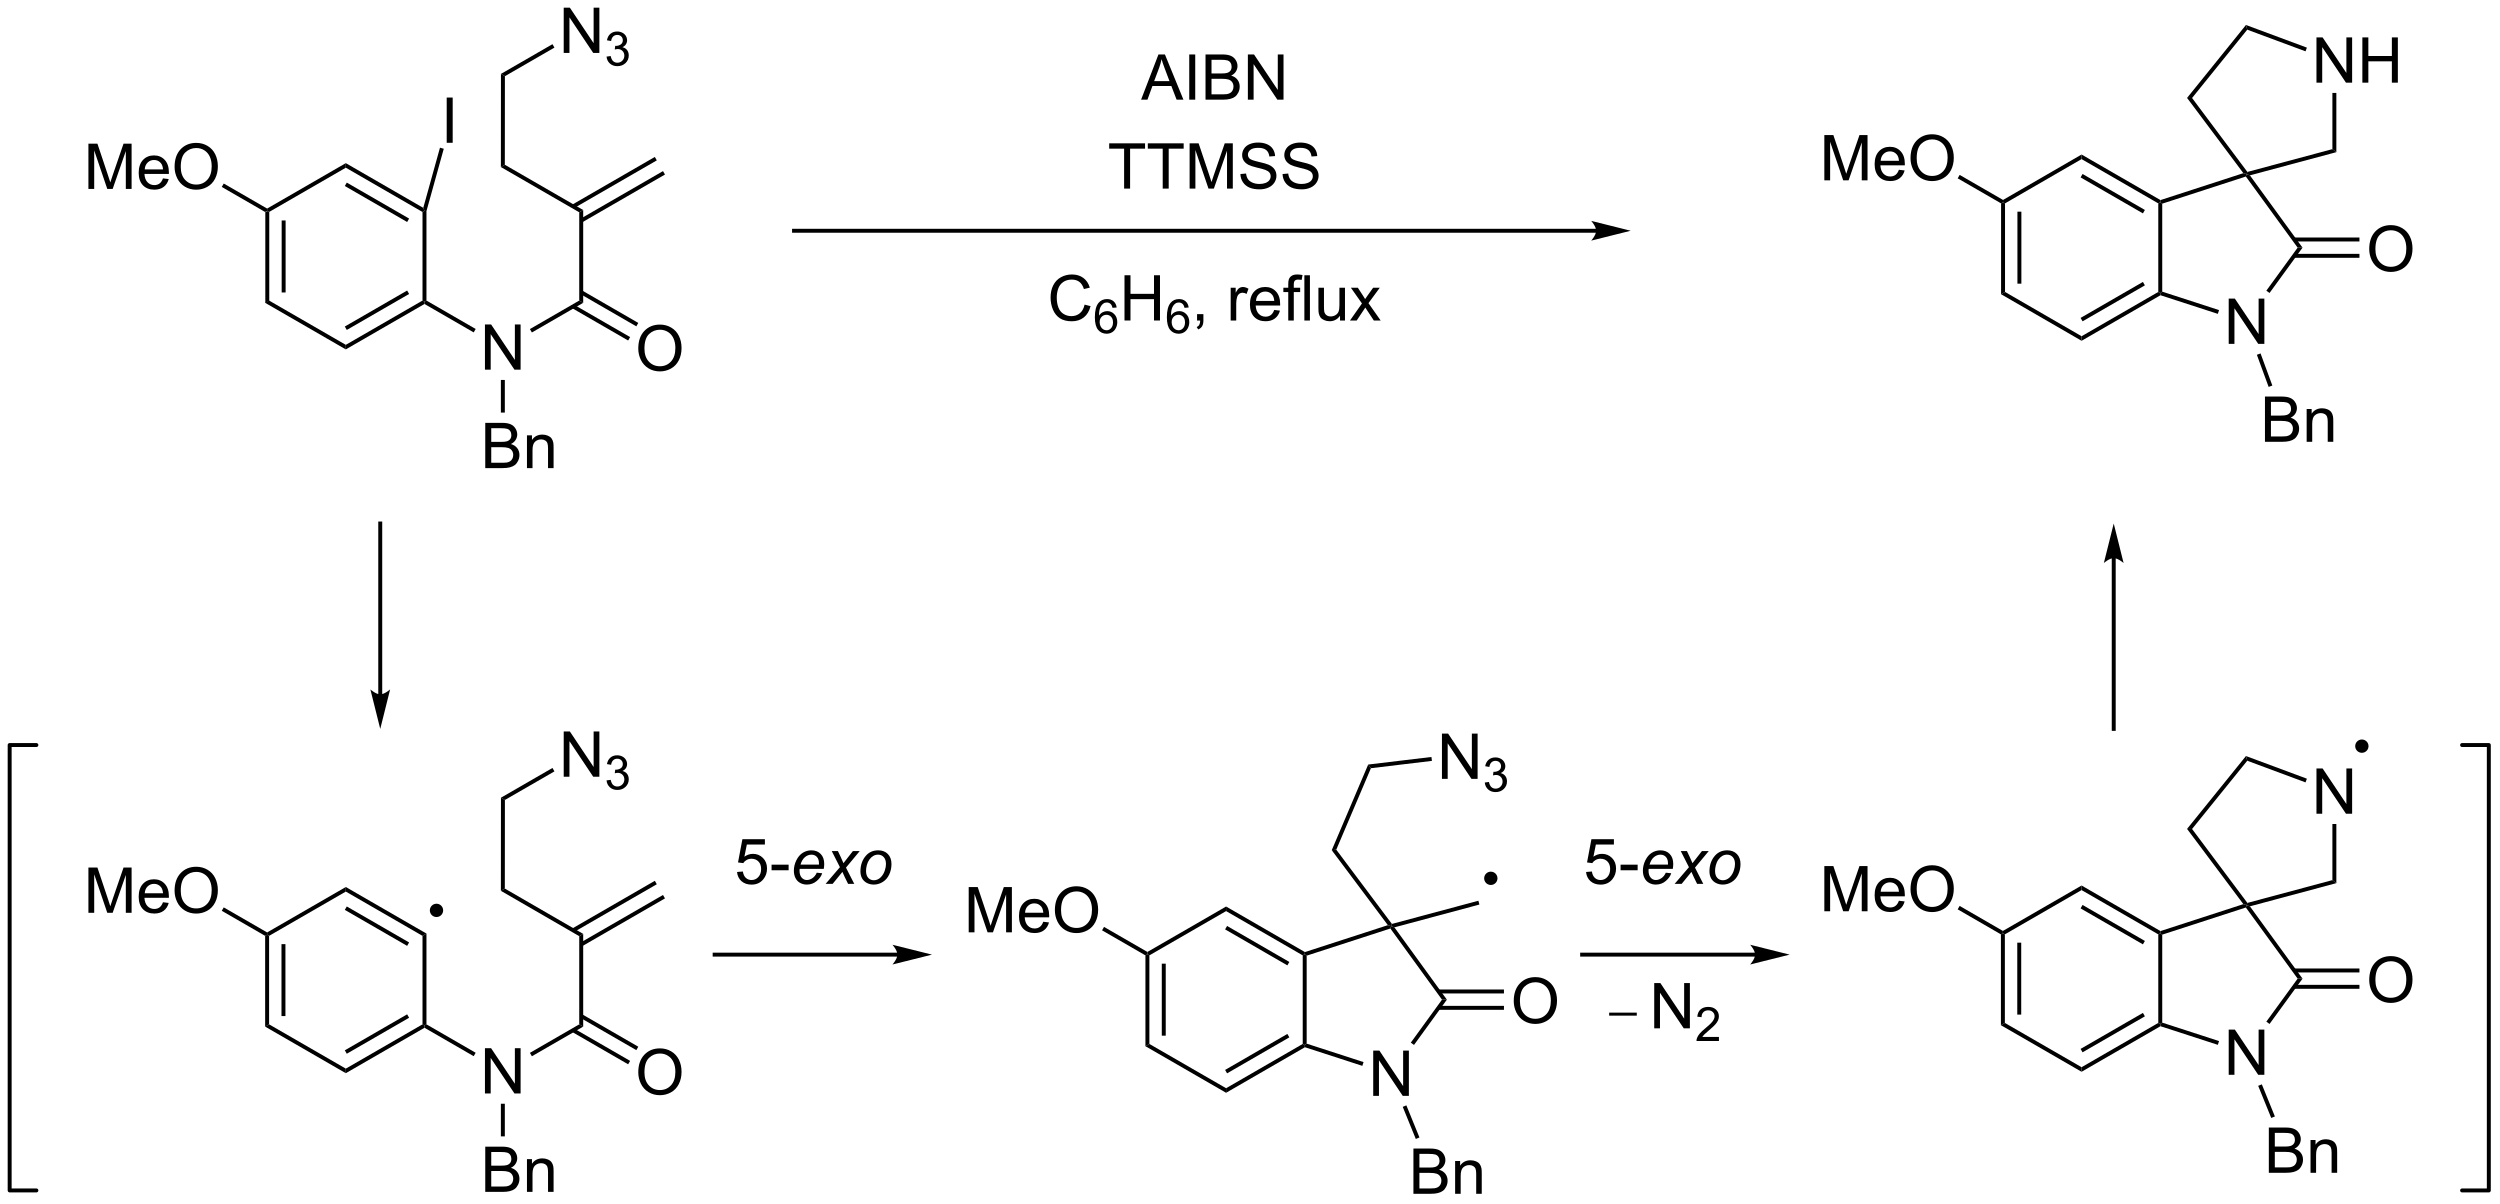 <?xml version="1.0" encoding="UTF-8"?>
<!DOCTYPE svg PUBLIC '-//W3C//DTD SVG 1.0//EN'
          'http://www.w3.org/TR/2001/REC-SVG-20010904/DTD/svg10.dtd'>
<svg stroke-dasharray="none" shape-rendering="auto" xmlns="http://www.w3.org/2000/svg" font-family="'Dialog'" text-rendering="auto" width="868" fill-opacity="1" color-interpolation="auto" color-rendering="auto" preserveAspectRatio="xMidYMid meet" font-size="12px" viewBox="0 0 868 418" fill="black" xmlns:xlink="http://www.w3.org/1999/xlink" stroke="black" image-rendering="auto" stroke-miterlimit="10" stroke-linecap="square" stroke-linejoin="miter" font-style="normal" stroke-width="1" height="418" stroke-dashoffset="0" font-weight="normal" stroke-opacity="1"
><!--Generated by the Batik Graphics2D SVG Generator--><defs id="genericDefs"
  /><g
  ><defs id="defs1"
    ><clipPath clipPathUnits="userSpaceOnUse" id="clipPath1"
      ><path d="M0.646 1.596 L325.938 1.596 L325.938 158.023 L0.646 158.023 L0.646 1.596 Z"
      /></clipPath
      ><clipPath clipPathUnits="userSpaceOnUse" id="clipPath2"
      ><path d="M12.126 26.67 L12.126 178.748 L328.374 178.748 L328.374 26.67 Z"
      /></clipPath
    ></defs
    ><g transform="scale(2.667,2.667) translate(-0.646,-1.596) matrix(1.029,0,0,1.029,-11.827,-25.837)"
    ><path d="M45.687 53.502 L45.937 53.358 L46.187 53.502 L46.187 64.713 L45.687 65.001 ZM47.756 54.553 L47.756 63.662 L48.256 63.662 L48.256 54.553 Z" stroke="none" clip-path="url(#clipPath2)"
    /></g
    ><g transform="matrix(2.743,0,0,2.743,-33.261,-73.154)"
    ><path d="M45.687 65.001 L46.187 64.713 L55.896 70.318 L55.896 70.895 Z" stroke="none" clip-path="url(#clipPath2)"
    /></g
    ><g transform="matrix(2.743,0,0,2.743,-33.261,-73.154)"
    ><path d="M55.896 70.895 L55.896 70.318 L65.606 64.713 L65.856 64.857 L65.855 65.146 ZM56.021 68.433 L63.91 63.878 L63.66 63.445 L55.771 68 Z" stroke="none" clip-path="url(#clipPath2)"
    /></g
    ><g transform="matrix(2.743,0,0,2.743,-33.261,-73.154)"
    ><path d="M66.106 64.713 L65.856 64.857 L65.606 64.713 L65.606 53.502 L65.856 53.358 L66.106 53.392 Z" stroke="none" clip-path="url(#clipPath2)"
    /></g
    ><g transform="matrix(2.743,0,0,2.743,-33.261,-73.154)"
    ><path d="M65.701 52.98 L65.856 53.358 L65.606 53.502 L55.896 47.897 L55.896 47.319 ZM63.91 54.336 L56.021 49.782 L55.771 50.215 L63.66 54.769 Z" stroke="none" clip-path="url(#clipPath2)"
    /></g
    ><g transform="matrix(2.743,0,0,2.743,-33.261,-73.154)"
    ><path d="M55.896 47.319 L55.896 47.897 L46.187 53.502 L45.937 53.358 L45.937 53.069 Z" stroke="none" clip-path="url(#clipPath2)"
    /></g
    ><g transform="matrix(2.743,0,0,2.743,-33.261,-73.154)"
    ><path d="M73.509 73.462 L73.509 67.735 L74.288 67.735 L77.296 72.23 L77.296 67.735 L78.022 67.735 L78.022 73.462 L77.244 73.462 L74.236 68.962 L74.236 73.462 L73.509 73.462 Z" stroke="none" clip-path="url(#clipPath2)"
    /></g
    ><g transform="matrix(2.743,0,0,2.743,-33.261,-73.154)"
    ><path d="M65.855 65.146 L65.856 64.857 L66.106 64.713 L72.334 68.311 L72.084 68.744 Z" stroke="none" clip-path="url(#clipPath2)"
    /></g
    ><g transform="matrix(2.743,0,0,2.743,-33.261,-73.154)"
    ><path d="M79.45 68.753 L79.2 68.32 L85.444 64.713 L85.944 65.001 Z" stroke="none" clip-path="url(#clipPath2)"
    /></g
    ><g transform="matrix(2.743,0,0,2.743,-33.261,-73.154)"
    ><path d="M85.944 65.001 L85.444 64.713 L85.444 53.542 L85.944 53.253 Z" stroke="none" clip-path="url(#clipPath2)"
    /></g
    ><g transform="matrix(2.743,0,0,2.743,-33.261,-73.154)"
    ><path d="M85.944 53.253 L85.444 53.542 L75.525 47.812 L76.025 47.524 Z" stroke="none" clip-path="url(#clipPath2)"
    /></g
    ><g transform="matrix(2.743,0,0,2.743,-33.261,-73.154)"
    ><path d="M73.548 85.921 L73.548 80.194 L75.697 80.194 Q76.353 80.194 76.749 80.369 Q77.147 80.541 77.371 80.903 Q77.595 81.265 77.595 81.658 Q77.595 82.025 77.395 82.351 Q77.197 82.674 76.796 82.874 Q77.314 83.025 77.593 83.392 Q77.874 83.76 77.874 84.26 Q77.874 84.663 77.702 85.01 Q77.533 85.353 77.283 85.541 Q77.033 85.728 76.655 85.825 Q76.28 85.921 75.733 85.921 L73.548 85.921 ZM74.306 82.601 L75.546 82.601 Q76.048 82.601 76.267 82.533 Q76.556 82.447 76.702 82.249 Q76.85 82.049 76.85 81.749 Q76.85 81.463 76.713 81.246 Q76.577 81.03 76.322 80.95 Q76.069 80.869 75.452 80.869 L74.306 80.869 L74.306 82.601 ZM74.306 85.244 L75.733 85.244 Q76.1 85.244 76.249 85.218 Q76.509 85.171 76.684 85.062 Q76.861 84.952 76.973 84.744 Q77.088 84.533 77.088 84.26 Q77.088 83.939 76.923 83.705 Q76.759 83.468 76.468 83.371 Q76.179 83.275 75.632 83.275 L74.306 83.275 L74.306 85.244 ZM78.827 85.921 L78.827 81.773 L79.46 81.773 L79.46 82.361 Q79.916 81.679 80.78 81.679 Q81.155 81.679 81.468 81.814 Q81.783 81.947 81.939 82.166 Q82.095 82.385 82.158 82.687 Q82.197 82.882 82.197 83.369 L82.197 85.921 L81.494 85.921 L81.494 83.398 Q81.494 82.968 81.41 82.754 Q81.33 82.541 81.121 82.416 Q80.913 82.288 80.632 82.288 Q80.181 82.288 79.856 82.575 Q79.53 82.859 79.53 83.655 L79.53 85.921 L78.827 85.921 Z" stroke="none" clip-path="url(#clipPath2)"
    /></g
    ><g transform="matrix(2.743,0,0,2.743,-33.261,-73.154)"
    ><path d="M75.525 74.762 L76.025 74.762 L76.025 78.893 L75.525 78.893 Z" stroke="none" clip-path="url(#clipPath2)"
    /></g
    ><g transform="matrix(2.743,0,0,2.743,-33.261,-73.154)"
    ><path d="M214.162 55.627 L112.633 55.627 L112.383 55.627 L112.383 56.127 L112.633 56.127 L214.162 56.127 L214.412 56.127 L214.412 55.627 L214.162 55.627 ZM218.537 55.877 L213.537 54.627 C213.537 54.627 214.162 55.331 214.162 55.877 C214.162 56.424 213.537 57.127 213.537 57.127 Z" stroke="none" clip-path="url(#clipPath2)"
    /></g
    ><g transform="matrix(2.743,0,0,2.743,-33.261,-73.154)"
    ><path d="M156.56 39.288 L158.76 33.562 L159.578 33.562 L161.922 39.288 L161.057 39.288 L160.39 37.554 L157.995 37.554 L157.367 39.288 L156.56 39.288 ZM158.213 36.937 L160.156 36.937 L159.557 35.351 Q159.284 34.627 159.151 34.163 Q159.041 34.713 158.844 35.257 L158.213 36.937 ZM162.656 39.288 L162.656 33.562 L163.414 33.562 L163.414 39.288 L162.656 39.288 ZM164.717 39.288 L164.717 33.562 L166.866 33.562 Q167.522 33.562 167.918 33.736 Q168.316 33.908 168.54 34.27 Q168.764 34.632 168.764 35.025 Q168.764 35.392 168.564 35.718 Q168.366 36.041 167.965 36.241 Q168.483 36.392 168.762 36.76 Q169.043 37.127 169.043 37.627 Q169.043 38.031 168.871 38.377 Q168.702 38.721 168.452 38.908 Q168.202 39.096 167.824 39.192 Q167.449 39.288 166.902 39.288 L164.717 39.288 ZM165.475 35.968 L166.715 35.968 Q167.217 35.968 167.436 35.9 Q167.725 35.814 167.871 35.616 Q168.019 35.416 168.019 35.116 Q168.019 34.83 167.881 34.614 Q167.746 34.398 167.491 34.317 Q167.238 34.236 166.621 34.236 L165.475 34.236 L165.475 35.968 ZM165.475 38.611 L166.902 38.611 Q167.269 38.611 167.418 38.585 Q167.678 38.538 167.853 38.429 Q168.03 38.319 168.142 38.111 Q168.256 37.9 168.256 37.627 Q168.256 37.306 168.092 37.072 Q167.928 36.835 167.637 36.739 Q167.347 36.642 166.801 36.642 L165.475 36.642 L165.475 38.611 ZM170.077 39.288 L170.077 33.562 L170.855 33.562 L173.863 38.056 L173.863 33.562 L174.59 33.562 L174.59 39.288 L173.811 39.288 L170.803 34.788 L170.803 39.288 L170.077 39.288 Z" stroke="none" clip-path="url(#clipPath2)"
    /></g
    ><g transform="matrix(2.743,0,0,2.743,-33.261,-73.154)"
    ><path d="M154.412 50.538 L154.412 45.486 L152.524 45.486 L152.524 44.812 L157.063 44.812 L157.063 45.486 L155.17 45.486 L155.17 50.538 L154.412 50.538 ZM159.298 50.538 L159.298 45.486 L157.411 45.486 L157.411 44.812 L161.95 44.812 L161.95 45.486 L160.056 45.486 L160.056 50.538 L159.298 50.538 ZM162.703 50.538 L162.703 44.812 L163.844 44.812 L165.201 48.866 Q165.388 49.431 165.474 49.713 Q165.571 49.4 165.779 48.796 L167.149 44.812 L168.17 44.812 L168.17 50.538 L167.438 50.538 L167.438 45.744 L165.774 50.538 L165.091 50.538 L163.435 45.663 L163.435 50.538 L162.703 50.538 ZM169.133 48.697 L169.849 48.635 Q169.899 49.064 170.084 49.34 Q170.271 49.616 170.662 49.786 Q171.052 49.955 171.539 49.955 Q171.974 49.955 172.305 49.827 Q172.638 49.697 172.8 49.473 Q172.961 49.249 172.961 48.984 Q172.961 48.713 172.805 48.512 Q172.649 48.312 172.289 48.174 Q172.06 48.085 171.271 47.895 Q170.482 47.705 170.164 47.538 Q169.756 47.322 169.552 47.004 Q169.352 46.687 169.352 46.291 Q169.352 45.859 169.597 45.481 Q169.844 45.103 170.315 44.908 Q170.789 44.713 171.368 44.713 Q172.006 44.713 172.49 44.919 Q172.977 45.124 173.237 45.523 Q173.5 45.921 173.521 46.424 L172.795 46.478 Q172.735 45.937 172.396 45.661 Q172.06 45.382 171.399 45.382 Q170.711 45.382 170.396 45.635 Q170.084 45.885 170.084 46.241 Q170.084 46.549 170.305 46.749 Q170.524 46.947 171.448 47.158 Q172.373 47.366 172.716 47.523 Q173.216 47.752 173.453 48.106 Q173.693 48.46 173.693 48.921 Q173.693 49.377 173.43 49.783 Q173.17 50.187 172.677 50.413 Q172.188 50.637 171.576 50.637 Q170.797 50.637 170.271 50.411 Q169.748 50.181 169.448 49.728 Q169.149 49.273 169.133 48.697 ZM174.469 48.697 L175.185 48.635 Q175.235 49.064 175.42 49.34 Q175.607 49.616 175.998 49.786 Q176.388 49.955 176.875 49.955 Q177.31 49.955 177.641 49.827 Q177.974 49.697 178.136 49.473 Q178.297 49.249 178.297 48.984 Q178.297 48.713 178.141 48.512 Q177.985 48.312 177.625 48.174 Q177.396 48.085 176.607 47.895 Q175.818 47.705 175.5 47.538 Q175.091 47.322 174.888 47.004 Q174.688 46.687 174.688 46.291 Q174.688 45.859 174.933 45.481 Q175.18 45.103 175.651 44.908 Q176.125 44.713 176.703 44.713 Q177.341 44.713 177.826 44.919 Q178.313 45.124 178.573 45.523 Q178.836 45.921 178.857 46.424 L178.131 46.478 Q178.071 45.937 177.732 45.661 Q177.396 45.382 176.735 45.382 Q176.047 45.382 175.732 45.635 Q175.42 45.885 175.42 46.241 Q175.42 46.549 175.641 46.749 Q175.86 46.947 176.784 47.158 Q177.709 47.366 178.052 47.523 Q178.552 47.752 178.789 48.106 Q179.029 48.46 179.029 48.921 Q179.029 49.377 178.766 49.783 Q178.506 50.187 178.013 50.413 Q177.524 50.637 176.912 50.637 Q176.133 50.637 175.607 50.411 Q175.084 50.181 174.784 49.728 Q174.485 49.273 174.469 48.697 Z" stroke="none" clip-path="url(#clipPath2)"
    /></g
    ><g transform="matrix(2.743,0,0,2.743,-33.261,-73.154)"
    ><path d="M149.41 65.229 L150.167 65.419 Q149.93 66.354 149.311 66.846 Q148.691 67.336 147.798 67.336 Q146.871 67.336 146.29 66.958 Q145.712 66.581 145.407 65.867 Q145.105 65.151 145.105 64.331 Q145.105 63.435 145.446 62.771 Q145.79 62.104 146.42 61.758 Q147.05 61.411 147.808 61.411 Q148.667 61.411 149.253 61.849 Q149.839 62.286 150.071 63.081 L149.324 63.255 Q149.126 62.63 148.746 62.346 Q148.368 62.06 147.792 62.06 Q147.134 62.06 146.688 62.377 Q146.246 62.693 146.066 63.226 Q145.886 63.76 145.886 64.325 Q145.886 65.057 146.1 65.601 Q146.313 66.146 146.761 66.416 Q147.212 66.685 147.735 66.685 Q148.371 66.685 148.811 66.317 Q149.253 65.95 149.41 65.229 Z" stroke="none" clip-path="url(#clipPath2)"
    /></g
    ><g transform="matrix(2.743,0,0,2.743,-33.261,-73.154)"
    ><path d="M153.47 65.593 L152.945 65.634 Q152.874 65.323 152.745 65.183 Q152.533 64.958 152.218 64.958 Q151.966 64.958 151.777 65.099 Q151.527 65.28 151.382 65.63 Q151.24 65.977 151.234 66.622 Q151.425 66.331 151.701 66.19 Q151.976 66.05 152.277 66.05 Q152.804 66.05 153.175 66.438 Q153.546 66.827 153.546 67.442 Q153.546 67.847 153.37 68.194 Q153.197 68.54 152.892 68.725 Q152.587 68.911 152.201 68.911 Q151.542 68.911 151.126 68.427 Q150.71 67.94 150.71 66.827 Q150.71 65.581 151.169 65.016 Q151.572 64.524 152.251 64.524 Q152.757 64.524 153.082 64.809 Q153.406 65.093 153.47 65.593 ZM151.316 67.444 Q151.316 67.718 151.431 67.968 Q151.548 68.216 151.755 68.347 Q151.964 68.475 152.193 68.475 Q152.527 68.475 152.767 68.206 Q153.007 67.936 153.007 67.474 Q153.007 67.028 152.769 66.772 Q152.533 66.516 152.171 66.516 Q151.814 66.516 151.564 66.772 Q151.316 67.028 151.316 67.444 Z" stroke="none" clip-path="url(#clipPath2)"
    /></g
    ><g transform="matrix(2.743,0,0,2.743,-33.261,-73.154)"
    ><path d="M154.461 67.237 L154.461 61.51 L155.219 61.51 L155.219 63.862 L158.196 63.862 L158.196 61.51 L158.953 61.51 L158.953 67.237 L158.196 67.237 L158.196 64.536 L155.219 64.536 L155.219 67.237 L154.461 67.237 Z" stroke="none" clip-path="url(#clipPath2)"
    /></g
    ><g transform="matrix(2.743,0,0,2.743,-33.261,-73.154)"
    ><path d="M162.584 65.593 L162.059 65.634 Q161.989 65.323 161.86 65.183 Q161.647 64.958 161.333 64.958 Q161.081 64.958 160.891 65.099 Q160.641 65.28 160.496 65.63 Q160.354 65.977 160.348 66.622 Q160.54 66.331 160.815 66.19 Q161.09 66.05 161.391 66.05 Q161.918 66.05 162.29 66.438 Q162.661 66.827 162.661 67.442 Q162.661 67.847 162.485 68.194 Q162.311 68.54 162.006 68.725 Q161.702 68.911 161.315 68.911 Q160.657 68.911 160.241 68.427 Q159.825 67.94 159.825 66.827 Q159.825 65.581 160.284 65.016 Q160.686 64.524 161.366 64.524 Q161.871 64.524 162.196 64.809 Q162.52 65.093 162.584 65.593 ZM160.43 67.444 Q160.43 67.718 160.545 67.968 Q160.663 68.216 160.87 68.347 Q161.079 68.475 161.307 68.475 Q161.641 68.475 161.881 68.206 Q162.121 67.936 162.121 67.474 Q162.121 67.028 161.883 66.772 Q161.647 66.516 161.286 66.516 Q160.928 66.516 160.678 66.772 Q160.43 67.028 160.43 67.444 Z" stroke="none" clip-path="url(#clipPath2)"
    /></g
    ><g transform="matrix(2.743,0,0,2.743,-33.261,-73.154)"
    ><path d="M163.646 67.237 L163.646 66.435 L164.448 66.435 L164.448 67.237 Q164.448 67.68 164.292 67.95 Q164.136 68.221 163.794 68.37 L163.599 68.07 Q163.823 67.971 163.927 67.781 Q164.034 67.594 164.044 67.237 L163.646 67.237 ZM167.901 67.237 L167.901 63.088 L168.534 63.088 L168.534 63.716 Q168.776 63.276 168.979 63.135 Q169.185 62.995 169.432 62.995 Q169.787 62.995 170.154 63.221 L169.912 63.872 Q169.654 63.721 169.396 63.721 Q169.167 63.721 168.982 63.859 Q168.8 63.997 168.721 64.245 Q168.604 64.62 168.604 65.065 L168.604 67.237 L167.901 67.237 ZM173.412 65.901 L174.138 65.989 Q173.966 66.627 173.5 66.979 Q173.037 67.331 172.315 67.331 Q171.404 67.331 170.87 66.771 Q170.339 66.208 170.339 65.198 Q170.339 64.151 170.878 63.573 Q171.417 62.995 172.276 62.995 Q173.107 62.995 173.633 63.562 Q174.162 64.127 174.162 65.153 Q174.162 65.216 174.159 65.341 L171.065 65.341 Q171.104 66.026 171.451 66.39 Q171.8 66.752 172.318 66.752 Q172.706 66.752 172.979 66.549 Q173.253 66.346 173.412 65.901 ZM171.104 64.763 L173.419 64.763 Q173.373 64.239 173.154 63.979 Q172.818 63.573 172.284 63.573 Q171.8 63.573 171.469 63.898 Q171.138 64.221 171.104 64.763 ZM175.189 67.237 L175.189 63.635 L174.569 63.635 L174.569 63.088 L175.189 63.088 L175.189 62.646 Q175.189 62.229 175.264 62.026 Q175.366 61.752 175.621 61.583 Q175.876 61.411 176.337 61.411 Q176.634 61.411 176.994 61.482 L176.889 62.096 Q176.671 62.057 176.475 62.057 Q176.155 62.057 176.022 62.195 Q175.889 62.331 175.889 62.706 L175.889 63.088 L176.697 63.088 L176.697 63.635 L175.889 63.635 L175.889 67.237 L175.189 67.237 ZM177.229 67.237 L177.229 61.51 L177.932 61.51 L177.932 67.237 L177.229 67.237 ZM181.741 67.237 L181.741 66.627 Q181.257 67.331 180.423 67.331 Q180.056 67.331 179.738 67.19 Q179.421 67.049 179.264 66.836 Q179.111 66.622 179.048 66.315 Q179.007 66.107 179.007 65.659 L179.007 63.088 L179.71 63.088 L179.71 65.388 Q179.71 65.94 179.751 66.13 Q179.819 66.409 180.033 66.567 Q180.249 66.724 180.564 66.724 Q180.882 66.724 181.158 66.562 Q181.436 66.401 181.551 66.122 Q181.666 65.841 181.666 65.31 L181.666 63.088 L182.369 63.088 L182.369 67.237 L181.741 67.237 ZM183.003 67.237 L184.518 65.081 L183.115 63.088 L183.995 63.088 L184.63 64.06 Q184.81 64.338 184.919 64.526 Q185.091 64.268 185.237 64.067 L185.935 63.088 L186.776 63.088 L185.341 65.041 L186.886 67.237 L186.021 67.237 L185.169 65.948 L184.943 65.599 L183.854 67.237 L183.003 67.237 Z" stroke="none" clip-path="url(#clipPath2)"
    /></g
    ><g transform="matrix(2.743,0,0,2.743,-33.261,-73.154)"
    ><path d="M265.415 52.412 L265.665 52.268 L265.915 52.412 L265.915 63.623 L265.415 63.911 ZM267.485 53.462 L267.485 62.573 L267.985 62.573 L267.985 53.462 Z" stroke="none" clip-path="url(#clipPath2)"
    /></g
    ><g transform="matrix(2.743,0,0,2.743,-33.261,-73.154)"
    ><path d="M265.415 63.911 L265.915 63.623 L275.605 69.228 L275.604 69.805 Z" stroke="none" clip-path="url(#clipPath2)"
    /></g
    ><g transform="matrix(2.743,0,0,2.743,-33.261,-73.154)"
    ><path d="M275.604 69.805 L275.605 69.228 L285.314 63.623 L285.564 63.767 L285.592 64.039 ZM275.731 67.342 L283.619 62.788 L283.369 62.355 L275.481 66.909 Z" stroke="none" clip-path="url(#clipPath2)"
    /></g
    ><g transform="matrix(2.743,0,0,2.743,-33.261,-73.154)"
    ><path d="M285.814 63.585 L285.564 63.767 L285.314 63.623 L285.314 52.412 L285.564 52.268 L285.814 52.449 Z" stroke="none" clip-path="url(#clipPath2)"
    /></g
    ><g transform="matrix(2.743,0,0,2.743,-33.261,-73.154)"
    ><path d="M285.592 51.995 L285.564 52.268 L285.314 52.412 L275.605 46.807 L275.604 46.229 ZM283.619 53.246 L275.731 48.692 L275.481 49.125 L283.369 53.679 Z" stroke="none" clip-path="url(#clipPath2)"
    /></g
    ><g transform="matrix(2.743,0,0,2.743,-33.261,-73.154)"
    ><path d="M275.604 46.229 L275.605 46.807 L265.915 52.412 L265.665 52.268 L265.665 51.979 Z" stroke="none" clip-path="url(#clipPath2)"
    /></g
    ><g transform="matrix(2.743,0,0,2.743,-33.261,-73.154)"
    ><path d="M294.228 70.192 L294.228 64.465 L295.006 64.465 L298.014 68.96 L298.014 64.465 L298.741 64.465 L298.741 70.192 L297.962 70.192 L294.954 65.692 L294.954 70.192 L294.228 70.192 Z" stroke="none" clip-path="url(#clipPath2)"
    /></g
    ><g transform="matrix(2.743,0,0,2.743,-33.261,-73.154)"
    ><path d="M285.592 64.039 L285.564 63.767 L285.814 63.585 L293.005 65.921 L292.851 66.397 Z" stroke="none" clip-path="url(#clipPath2)"
    /></g
    ><g transform="matrix(2.743,0,0,2.743,-33.261,-73.154)"
    ><path d="M299.396 63.755 L298.991 63.461 L302.954 58.017 L303.572 58.017 Z" stroke="none" clip-path="url(#clipPath2)"
    /></g
    ><g transform="matrix(2.743,0,0,2.743,-33.261,-73.154)"
    ><path d="M303.572 58.017 L302.954 58.017 L296.398 49.012 L296.493 48.718 L296.91 48.865 Z" stroke="none" clip-path="url(#clipPath2)"
    /></g
    ><g transform="matrix(2.743,0,0,2.743,-33.261,-73.154)"
    ><path d="M296.084 48.588 L296.493 48.718 L296.398 49.012 L285.814 52.449 L285.564 52.268 L285.592 51.995 Z" stroke="none" clip-path="url(#clipPath2)"
    /></g
    ><g transform="matrix(2.743,0,0,2.743,-33.261,-73.154)"
    ><path d="M305.337 37.134 L305.337 31.407 L306.116 31.407 L309.124 35.902 L309.124 31.407 L309.85 31.407 L309.85 37.134 L309.072 37.134 L306.064 32.634 L306.064 37.134 L305.337 37.134 ZM311.146 37.134 L311.146 31.407 L311.904 31.407 L311.904 33.759 L314.88 33.759 L314.88 31.407 L315.638 31.407 L315.638 37.134 L314.88 37.134 L314.88 34.433 L311.904 34.433 L311.904 37.134 L311.146 37.134 Z" stroke="none" clip-path="url(#clipPath2)"
    /></g
    ><g transform="matrix(2.743,0,0,2.743,-33.261,-73.154)"
    ><path d="M296.91 48.865 L296.493 48.718 L296.592 48.432 L307.353 45.546 L307.853 45.93 Z" stroke="none" clip-path="url(#clipPath2)"
    /></g
    ><g transform="matrix(2.743,0,0,2.743,-33.261,-73.154)"
    ><path d="M307.853 45.93 L307.353 45.546 L307.353 38.434 L307.853 38.434 Z" stroke="none" clip-path="url(#clipPath2)"
    /></g
    ><g transform="matrix(2.743,0,0,2.743,-33.261,-73.154)"
    ><path d="M304.124 32.699 L303.95 33.167 L296.575 30.426 L296.412 29.832 Z" stroke="none" clip-path="url(#clipPath2)"
    /></g
    ><g transform="matrix(2.743,0,0,2.743,-33.261,-73.154)"
    ><path d="M296.412 29.832 L296.575 30.426 L289.59 39.074 L288.957 39.062 Z" stroke="none" clip-path="url(#clipPath2)"
    /></g
    ><g transform="matrix(2.743,0,0,2.743,-33.261,-73.154)"
    ><path d="M288.957 39.062 L289.59 39.074 L296.592 48.432 L296.493 48.718 L296.084 48.588 Z" stroke="none" clip-path="url(#clipPath2)"
    /></g
    ><g transform="matrix(2.743,0,0,2.743,-33.261,-73.154)"
    ><path d="M298.817 82.591 L298.817 76.865 L300.965 76.865 Q301.621 76.865 302.017 77.039 Q302.416 77.211 302.639 77.573 Q302.863 77.935 302.863 78.328 Q302.863 78.695 302.663 79.021 Q302.465 79.344 302.064 79.544 Q302.582 79.695 302.861 80.063 Q303.142 80.43 303.142 80.93 Q303.142 81.333 302.97 81.68 Q302.801 82.023 302.551 82.211 Q302.301 82.398 301.923 82.495 Q301.548 82.591 301.001 82.591 L298.817 82.591 ZM299.574 79.271 L300.814 79.271 Q301.317 79.271 301.535 79.203 Q301.824 79.117 301.97 78.919 Q302.119 78.719 302.119 78.419 Q302.119 78.133 301.981 77.917 Q301.845 77.701 301.59 77.62 Q301.337 77.539 300.72 77.539 L299.574 77.539 L299.574 79.271 ZM299.574 81.914 L301.001 81.914 Q301.369 81.914 301.517 81.888 Q301.777 81.841 301.952 81.732 Q302.129 81.623 302.241 81.414 Q302.356 81.203 302.356 80.93 Q302.356 80.609 302.192 80.375 Q302.027 80.138 301.736 80.042 Q301.447 79.945 300.9 79.945 L299.574 79.945 L299.574 81.914 ZM304.095 82.591 L304.095 78.443 L304.728 78.443 L304.728 79.031 Q305.184 78.349 306.048 78.349 Q306.423 78.349 306.736 78.484 Q307.051 78.617 307.207 78.836 Q307.363 79.055 307.426 79.357 Q307.465 79.552 307.465 80.039 L307.465 82.591 L306.762 82.591 L306.762 80.068 Q306.762 79.638 306.678 79.424 Q306.598 79.211 306.389 79.086 Q306.181 78.958 305.9 78.958 Q305.449 78.958 305.124 79.245 Q304.798 79.529 304.798 80.326 L304.798 82.591 L304.095 82.591 Z" stroke="none" clip-path="url(#clipPath2)"
    /></g
    ><g transform="matrix(2.743,0,0,2.743,-33.261,-73.154)"
    ><path d="M297.791 71.578 L298.26 71.406 L299.752 75.471 L299.282 75.643 Z" stroke="none" clip-path="url(#clipPath2)"
    /></g
    ><g transform="matrix(2.743,0,0,2.743,-33.261,-73.154)"
    ><path d="M76.025 47.524 L75.525 47.812 L75.535 36.024 L76.035 36.313 Z" stroke="none" clip-path="url(#clipPath2)"
    /></g
    ><g transform="matrix(2.743,0,0,2.743,-33.261,-73.154)"
    ><path d="M85.819 54.809 L96.296 48.761 L96.046 48.328 L85.57 54.376 ZM84.785 53.016 L95.261 46.968 L95.011 46.535 L84.535 52.583 Z" stroke="none" clip-path="url(#clipPath2)"
    /></g
    ><g transform="matrix(2.743,0,0,2.743,-33.261,-73.154)"
    ><path d="M92.917 70.793 Q92.917 69.366 93.683 68.561 Q94.448 67.754 95.659 67.754 Q96.451 67.754 97.086 68.134 Q97.724 68.511 98.058 69.189 Q98.394 69.866 98.394 70.725 Q98.394 71.597 98.042 72.285 Q97.69 72.972 97.044 73.326 Q96.401 73.681 95.654 73.681 Q94.847 73.681 94.209 73.29 Q93.573 72.897 93.245 72.222 Q92.917 71.545 92.917 70.793 ZM93.698 70.803 Q93.698 71.84 94.253 72.436 Q94.81 73.03 95.651 73.03 Q96.505 73.03 97.058 72.428 Q97.612 71.826 97.612 70.722 Q97.612 70.022 97.375 69.501 Q97.138 68.98 96.683 68.694 Q96.229 68.405 95.662 68.405 Q94.857 68.405 94.276 68.959 Q93.698 69.511 93.698 70.803 Z" stroke="none" clip-path="url(#clipPath2)"
    /></g
    ><g transform="matrix(2.743,0,0,2.743,-33.261,-73.154)"
    ><path d="M84.535 65.671 L91.634 69.77 L91.884 69.337 L84.785 65.238 ZM85.57 63.878 L92.669 67.977 L92.919 67.544 L85.819 63.445 Z" stroke="none" clip-path="url(#clipPath2)"
    /></g
    ><g transform="matrix(2.743,0,0,2.743,-33.261,-73.154)"
    ><path d="M83.479 33.369 L83.479 27.642 L84.257 27.642 L87.265 32.137 L87.265 27.642 L87.992 27.642 L87.992 33.369 L87.213 33.369 L84.205 28.869 L84.205 33.369 L83.479 33.369 Z" stroke="none" clip-path="url(#clipPath2)"
    /></g
    ><g transform="matrix(2.743,0,0,2.743,-33.261,-73.154)"
    ><path d="M88.899 33.834 L89.426 33.764 Q89.518 34.213 89.735 34.41 Q89.953 34.608 90.268 34.608 Q90.639 34.608 90.895 34.35 Q91.153 34.092 91.153 33.711 Q91.153 33.348 90.914 33.113 Q90.678 32.877 90.311 32.877 Q90.162 32.877 89.94 32.936 L89.998 32.473 Q90.051 32.479 90.082 32.479 Q90.42 32.479 90.69 32.303 Q90.959 32.127 90.959 31.76 Q90.959 31.471 90.762 31.281 Q90.567 31.09 90.256 31.09 Q89.948 31.09 89.743 31.283 Q89.537 31.477 89.479 31.863 L88.951 31.77 Q89.049 31.238 89.391 30.947 Q89.735 30.656 90.245 30.656 Q90.596 30.656 90.891 30.807 Q91.188 30.957 91.344 31.219 Q91.5 31.479 91.5 31.771 Q91.5 32.051 91.35 32.279 Q91.201 32.508 90.909 32.643 Q91.289 32.73 91.5 33.008 Q91.711 33.283 91.711 33.699 Q91.711 34.262 91.301 34.654 Q90.891 35.045 90.264 35.045 Q89.7 35.045 89.325 34.709 Q88.951 34.371 88.899 33.834 Z" stroke="none" clip-path="url(#clipPath2)"
    /></g
    ><g transform="matrix(2.743,0,0,2.743,-33.261,-73.154)"
    ><path d="M76.035 36.313 L75.535 36.024 L82.054 32.261 L82.304 32.694 Z" stroke="none" clip-path="url(#clipPath2)"
    /></g
    ><g transform="matrix(2.743,0,0,2.743,-33.261,-73.154)"
    ><path d="M23.317 50.583 L23.317 44.856 L24.458 44.856 L25.814 48.911 Q26.002 49.476 26.088 49.757 Q26.184 49.445 26.392 48.841 L27.762 44.856 L28.783 44.856 L28.783 50.583 L28.051 50.583 L28.051 45.789 L26.387 50.583 L25.705 50.583 L24.049 45.708 L24.049 50.583 L23.317 50.583 ZM32.754 49.247 L33.481 49.336 Q33.309 49.974 32.843 50.325 Q32.379 50.677 31.658 50.677 Q30.747 50.677 30.213 50.117 Q29.681 49.554 29.681 48.544 Q29.681 47.497 30.221 46.919 Q30.76 46.341 31.619 46.341 Q32.45 46.341 32.976 46.908 Q33.504 47.474 33.504 48.5 Q33.504 48.562 33.502 48.687 L30.408 48.687 Q30.447 49.372 30.794 49.736 Q31.142 50.099 31.661 50.099 Q32.049 50.099 32.322 49.895 Q32.596 49.692 32.754 49.247 ZM30.447 48.109 L32.762 48.109 Q32.715 47.586 32.497 47.325 Q32.161 46.919 31.627 46.919 Q31.142 46.919 30.812 47.244 Q30.481 47.567 30.447 48.109 ZM34.224 47.794 Q34.224 46.367 34.99 45.562 Q35.756 44.755 36.967 44.755 Q37.758 44.755 38.394 45.135 Q39.032 45.513 39.365 46.19 Q39.701 46.867 39.701 47.726 Q39.701 48.599 39.349 49.286 Q38.998 49.974 38.352 50.328 Q37.709 50.682 36.962 50.682 Q36.154 50.682 35.516 50.291 Q34.881 49.898 34.553 49.224 Q34.224 48.546 34.224 47.794 ZM35.006 47.804 Q35.006 48.841 35.56 49.437 Q36.118 50.031 36.959 50.031 Q37.813 50.031 38.365 49.429 Q38.92 48.828 38.92 47.724 Q38.92 47.023 38.683 46.502 Q38.446 45.981 37.99 45.695 Q37.537 45.406 36.969 45.406 Q36.165 45.406 35.584 45.961 Q35.006 46.513 35.006 47.804 Z" stroke="none" clip-path="url(#clipPath2)"
    /></g
    ><g transform="matrix(2.743,0,0,2.743,-33.261,-73.154)"
    ><path d="M45.937 53.069 L45.937 53.358 L45.687 53.502 L40.196 50.332 L40.446 49.899 Z" stroke="none" clip-path="url(#clipPath2)"
    /></g
    ><g transform="matrix(2.743,0,0,2.743,-33.261,-73.154)"
    ><path d="M243.045 49.493 L243.045 43.766 L244.186 43.766 L245.543 47.821 Q245.73 48.386 245.816 48.667 Q245.912 48.355 246.121 47.751 L247.491 43.766 L248.512 43.766 L248.512 49.493 L247.78 49.493 L247.78 44.699 L246.116 49.493 L245.433 49.493 L243.777 44.618 L243.777 49.493 L243.045 49.493 ZM252.483 48.157 L253.209 48.245 Q253.037 48.883 252.571 49.235 Q252.108 49.587 251.387 49.587 Q250.475 49.587 249.941 49.027 Q249.41 48.464 249.41 47.454 Q249.41 46.407 249.949 45.829 Q250.488 45.251 251.347 45.251 Q252.178 45.251 252.704 45.818 Q253.233 46.383 253.233 47.41 Q253.233 47.472 253.23 47.597 L250.137 47.597 Q250.176 48.282 250.522 48.647 Q250.871 49.008 251.389 49.008 Q251.777 49.008 252.051 48.805 Q252.324 48.602 252.483 48.157 ZM250.176 47.019 L252.491 47.019 Q252.444 46.495 252.225 46.235 Q251.889 45.829 251.355 45.829 Q250.871 45.829 250.54 46.154 Q250.209 46.477 250.176 47.019 ZM253.953 46.704 Q253.953 45.277 254.719 44.472 Q255.484 43.665 256.695 43.665 Q257.487 43.665 258.122 44.045 Q258.76 44.423 259.094 45.1 Q259.43 45.777 259.43 46.636 Q259.43 47.508 259.078 48.196 Q258.726 48.883 258.08 49.238 Q257.437 49.592 256.69 49.592 Q255.883 49.592 255.245 49.201 Q254.609 48.808 254.281 48.133 Q253.953 47.456 253.953 46.704 ZM254.734 46.714 Q254.734 47.751 255.289 48.347 Q255.846 48.941 256.687 48.941 Q257.541 48.941 258.094 48.339 Q258.648 47.738 258.648 46.633 Q258.648 45.933 258.411 45.412 Q258.174 44.891 257.719 44.605 Q257.265 44.316 256.698 44.316 Q255.893 44.316 255.312 44.87 Q254.734 45.423 254.734 46.714 Z" stroke="none" clip-path="url(#clipPath2)"
    /></g
    ><g transform="matrix(2.743,0,0,2.743,-33.261,-73.154)"
    ><path d="M265.665 51.979 L265.665 52.268 L265.415 52.412 L259.924 49.242 L260.174 48.809 Z" stroke="none" clip-path="url(#clipPath2)"
    /></g
    ><g transform="matrix(2.743,0,0,2.743,-33.261,-73.154)"
    ><path d="M60.506 114.559 L60.506 92.936 L60.506 92.686 L60.006 92.686 L60.006 92.936 L60.006 114.559 L60.006 114.809 L60.506 114.809 L60.506 114.559 ZM60.256 118.934 L61.506 113.934 C61.506 113.934 60.803 114.559 60.256 114.559 C59.709 114.559 59.006 113.934 59.006 113.934 Z" stroke="none" clip-path="url(#clipPath2)"
    /></g
    ><g transform="matrix(2.743,0,0,2.743,-33.261,-73.154)"
    ><path d="M45.687 145.127 L45.937 144.983 L46.187 145.127 L46.187 156.328 L45.687 156.617 ZM47.755 146.177 L47.755 155.278 L48.255 155.278 L48.255 146.177 Z" stroke="none" clip-path="url(#clipPath2)"
    /></g
    ><g transform="matrix(2.743,0,0,2.743,-33.261,-73.154)"
    ><path d="M45.687 156.617 L46.187 156.328 L55.896 161.933 L55.896 162.511 Z" stroke="none" clip-path="url(#clipPath2)"
    /></g
    ><g transform="matrix(2.743,0,0,2.743,-33.261,-73.154)"
    ><path d="M55.896 162.511 L55.896 161.933 L65.606 156.328 L65.856 156.472 L65.856 156.761 ZM56.021 160.048 L63.91 155.494 L63.66 155.06 L55.771 159.615 Z" stroke="none" clip-path="url(#clipPath2)"
    /></g
    ><g transform="matrix(2.743,0,0,2.743,-33.261,-73.154)"
    ><path d="M66.106 156.328 L65.856 156.472 L65.606 156.328 L65.606 145.127 L66.106 144.838 Z" stroke="none" clip-path="url(#clipPath2)"
    /></g
    ><g transform="matrix(2.743,0,0,2.743,-33.261,-73.154)"
    ><path d="M66.106 144.838 L65.606 145.127 L55.896 139.522 L55.896 138.944 ZM63.91 145.961 L56.021 141.407 L55.771 141.84 L63.66 146.394 Z" stroke="none" clip-path="url(#clipPath2)"
    /></g
    ><g transform="matrix(2.743,0,0,2.743,-33.261,-73.154)"
    ><path d="M55.896 138.944 L55.896 139.522 L46.187 145.127 L45.937 144.983 L45.937 144.694 Z" stroke="none" clip-path="url(#clipPath2)"
    /></g
    ><g transform="matrix(2.743,0,0,2.743,-33.261,-73.154)"
    ><path d="M73.509 165.077 L73.509 159.35 L74.288 159.35 L77.296 163.845 L77.296 159.35 L78.022 159.35 L78.022 165.077 L77.244 165.077 L74.236 160.577 L74.236 165.077 L73.509 165.077 Z" stroke="none" clip-path="url(#clipPath2)"
    /></g
    ><g transform="matrix(2.743,0,0,2.743,-33.261,-73.154)"
    ><path d="M65.856 156.761 L65.856 156.472 L66.106 156.328 L72.334 159.926 L72.084 160.359 Z" stroke="none" clip-path="url(#clipPath2)"
    /></g
    ><g transform="matrix(2.743,0,0,2.743,-33.261,-73.154)"
    ><path d="M79.45 160.368 L79.2 159.935 L85.444 156.328 L85.944 156.616 Z" stroke="none" clip-path="url(#clipPath2)"
    /></g
    ><g transform="matrix(2.743,0,0,2.743,-33.261,-73.154)"
    ><path d="M85.944 156.616 L85.444 156.328 L85.444 145.167 L85.944 144.879 Z" stroke="none" clip-path="url(#clipPath2)"
    /></g
    ><g transform="matrix(2.743,0,0,2.743,-33.261,-73.154)"
    ><path d="M85.944 144.879 L85.444 145.167 L75.525 139.427 L76.025 139.139 Z" stroke="none" clip-path="url(#clipPath2)"
    /></g
    ><g transform="matrix(2.743,0,0,2.743,-33.261,-73.154)"
    ><path d="M73.548 177.536 L73.548 171.81 L75.697 171.81 Q76.353 171.81 76.749 171.984 Q77.147 172.156 77.371 172.518 Q77.595 172.88 77.595 173.273 Q77.595 173.64 77.395 173.966 Q77.197 174.289 76.796 174.489 Q77.314 174.64 77.593 175.008 Q77.874 175.375 77.874 175.875 Q77.874 176.278 77.702 176.625 Q77.533 176.969 77.283 177.156 Q77.033 177.344 76.655 177.44 Q76.28 177.536 75.733 177.536 L73.548 177.536 ZM74.306 174.216 L75.546 174.216 Q76.048 174.216 76.267 174.148 Q76.556 174.062 76.702 173.864 Q76.85 173.664 76.85 173.364 Q76.85 173.078 76.713 172.862 Q76.577 172.646 76.322 172.565 Q76.069 172.484 75.452 172.484 L74.306 172.484 L74.306 174.216 ZM74.306 176.859 L75.733 176.859 Q76.1 176.859 76.249 176.833 Q76.509 176.786 76.684 176.677 Q76.861 176.567 76.973 176.359 Q77.088 176.148 77.088 175.875 Q77.088 175.554 76.923 175.32 Q76.759 175.083 76.468 174.987 Q76.179 174.89 75.632 174.89 L74.306 174.89 L74.306 176.859 ZM78.827 177.536 L78.827 173.388 L79.46 173.388 L79.46 173.976 Q79.916 173.294 80.78 173.294 Q81.155 173.294 81.468 173.429 Q81.783 173.562 81.939 173.781 Q82.095 174 82.158 174.302 Q82.197 174.497 82.197 174.984 L82.197 177.536 L81.494 177.536 L81.494 175.013 Q81.494 174.583 81.41 174.369 Q81.33 174.156 81.121 174.031 Q80.913 173.903 80.632 173.903 Q80.181 173.903 79.856 174.19 Q79.53 174.474 79.53 175.271 L79.53 177.536 L78.827 177.536 Z" stroke="none" clip-path="url(#clipPath2)"
    /></g
    ><g transform="matrix(2.743,0,0,2.743,-33.261,-73.154)"
    ><path d="M75.525 166.377 L76.025 166.377 L76.025 170.508 L75.525 170.508 Z" stroke="none" clip-path="url(#clipPath2)"
    /></g
    ><g transform="matrix(2.743,0,0,2.743,-33.261,-73.154)"
    ><path d="M76.025 139.139 L75.525 139.427 L75.535 127.639 L76.035 127.928 Z" stroke="none" clip-path="url(#clipPath2)"
    /></g
    ><g transform="matrix(2.743,0,0,2.743,-33.261,-73.154)"
    ><path d="M85.819 146.434 L96.296 140.386 L96.046 139.953 L85.57 146.001 ZM84.786 144.641 L95.261 138.593 L95.011 138.16 L84.536 144.208 Z" stroke="none" clip-path="url(#clipPath2)"
    /></g
    ><g transform="matrix(2.743,0,0,2.743,-33.261,-73.154)"
    ><path d="M92.917 162.408 Q92.917 160.981 93.683 160.176 Q94.448 159.369 95.659 159.369 Q96.451 159.369 97.086 159.749 Q97.724 160.126 98.058 160.804 Q98.394 161.481 98.394 162.34 Q98.394 163.212 98.042 163.9 Q97.69 164.587 97.044 164.942 Q96.401 165.296 95.654 165.296 Q94.847 165.296 94.209 164.905 Q93.573 164.512 93.245 163.837 Q92.917 163.16 92.917 162.408 ZM93.698 162.418 Q93.698 163.455 94.253 164.051 Q94.81 164.645 95.651 164.645 Q96.505 164.645 97.058 164.043 Q97.612 163.442 97.612 162.337 Q97.612 161.637 97.375 161.116 Q97.138 160.595 96.683 160.309 Q96.229 160.02 95.662 160.02 Q94.857 160.02 94.276 160.574 Q93.698 161.126 93.698 162.418 Z" stroke="none" clip-path="url(#clipPath2)"
    /></g
    ><g transform="matrix(2.743,0,0,2.743,-33.261,-73.154)"
    ><path d="M84.535 157.286 L91.634 161.385 L91.884 160.952 L84.785 156.853 ZM85.57 155.494 L92.669 159.592 L92.919 159.159 L85.819 155.06 Z" stroke="none" clip-path="url(#clipPath2)"
    /></g
    ><g transform="matrix(2.743,0,0,2.743,-33.261,-73.154)"
    ><path d="M83.479 124.984 L83.479 119.257 L84.257 119.257 L87.265 123.752 L87.265 119.257 L87.992 119.257 L87.992 124.984 L87.213 124.984 L84.205 120.484 L84.205 124.984 L83.479 124.984 Z" stroke="none" clip-path="url(#clipPath2)"
    /></g
    ><g transform="matrix(2.743,0,0,2.743,-33.261,-73.154)"
    ><path d="M88.899 125.449 L89.426 125.379 Q89.518 125.828 89.735 126.025 Q89.953 126.223 90.268 126.223 Q90.639 126.223 90.895 125.965 Q91.153 125.707 91.153 125.326 Q91.153 124.963 90.914 124.728 Q90.678 124.492 90.311 124.492 Q90.162 124.492 89.94 124.551 L89.998 124.088 Q90.051 124.094 90.082 124.094 Q90.42 124.094 90.69 123.918 Q90.959 123.742 90.959 123.375 Q90.959 123.086 90.762 122.897 Q90.567 122.705 90.256 122.705 Q89.948 122.705 89.743 122.898 Q89.537 123.092 89.479 123.478 L88.951 123.385 Q89.049 122.853 89.391 122.562 Q89.735 122.272 90.245 122.272 Q90.596 122.272 90.891 122.422 Q91.188 122.572 91.344 122.834 Q91.5 123.094 91.5 123.387 Q91.5 123.666 91.35 123.894 Q91.201 124.123 90.909 124.258 Q91.289 124.346 91.5 124.623 Q91.711 124.898 91.711 125.314 Q91.711 125.877 91.301 126.269 Q90.891 126.66 90.264 126.66 Q89.7 126.66 89.325 126.324 Q88.951 125.986 88.899 125.449 Z" stroke="none" clip-path="url(#clipPath2)"
    /></g
    ><g transform="matrix(2.743,0,0,2.743,-33.261,-73.154)"
    ><path d="M76.035 127.928 L75.535 127.639 L82.054 123.876 L82.304 124.309 Z" stroke="none" clip-path="url(#clipPath2)"
    /></g
    ><g transform="matrix(2.743,0,0,2.743,-33.261,-73.154)"
    ><path d="M23.317 142.208 L23.317 136.482 L24.458 136.482 L25.814 140.536 Q26.002 141.101 26.088 141.383 Q26.184 141.07 26.392 140.466 L27.762 136.482 L28.783 136.482 L28.783 142.208 L28.051 142.208 L28.051 137.414 L26.387 142.208 L25.705 142.208 L24.049 137.333 L24.049 142.208 L23.317 142.208 ZM32.754 140.872 L33.481 140.961 Q33.309 141.599 32.843 141.95 Q32.379 142.302 31.658 142.302 Q30.747 142.302 30.213 141.742 Q29.681 141.179 29.681 140.169 Q29.681 139.122 30.221 138.544 Q30.76 137.966 31.619 137.966 Q32.45 137.966 32.976 138.534 Q33.504 139.099 33.504 140.125 Q33.504 140.187 33.502 140.312 L30.408 140.312 Q30.447 140.997 30.794 141.362 Q31.142 141.724 31.661 141.724 Q32.049 141.724 32.322 141.521 Q32.596 141.317 32.754 140.872 ZM30.447 139.734 L32.762 139.734 Q32.715 139.211 32.497 138.95 Q32.161 138.544 31.627 138.544 Q31.142 138.544 30.812 138.87 Q30.481 139.192 30.447 139.734 ZM34.224 139.419 Q34.224 137.992 34.99 137.187 Q35.756 136.38 36.967 136.38 Q37.758 136.38 38.394 136.76 Q39.032 137.138 39.365 137.815 Q39.701 138.492 39.701 139.351 Q39.701 140.224 39.349 140.911 Q38.998 141.599 38.352 141.953 Q37.709 142.307 36.962 142.307 Q36.154 142.307 35.516 141.916 Q34.881 141.523 34.553 140.849 Q34.224 140.172 34.224 139.419 ZM35.006 139.429 Q35.006 140.466 35.56 141.062 Q36.118 141.656 36.959 141.656 Q37.813 141.656 38.365 141.054 Q38.92 140.453 38.92 139.349 Q38.92 138.648 38.683 138.127 Q38.446 137.607 37.99 137.32 Q37.537 137.031 36.969 137.031 Q36.165 137.031 35.584 137.586 Q35.006 138.138 35.006 139.429 Z" stroke="none" clip-path="url(#clipPath2)"
    /></g
    ><g transform="matrix(2.743,0,0,2.743,-33.261,-73.154)"
    ><path d="M45.937 144.694 L45.937 144.983 L45.687 145.127 L40.196 141.957 L40.446 141.524 Z" stroke="none" clip-path="url(#clipPath2)"
    /></g
    ><g transform="matrix(2.743,0,0,2.743,-33.261,-73.154)"
    ><path d="M67.375 142.495 C67.048 142.495 66.783 142.23 66.783 141.903 C66.783 141.576 67.048 141.31 67.375 141.31 C67.703 141.31 67.968 141.576 67.968 141.903 C67.968 142.23 67.703 142.495 67.375 142.495" stroke="none" clip-path="url(#clipPath2)"
    /></g
    ><g stroke-width="0.5" transform="matrix(2.743,0,0,2.743,-33.261,-73.154)" stroke-linejoin="round" stroke-linecap="round"
    ><path fill="none" d="M67.375 142.495 C67.048 142.495 66.783 142.23 66.783 141.903 C66.783 141.576 67.048 141.31 67.375 141.31 C67.703 141.31 67.968 141.576 67.968 141.903 C67.968 142.23 67.703 142.495 67.375 142.495" clip-path="url(#clipPath2)"
    /></g
    ><g transform="matrix(2.743,0,0,2.743,-33.261,-73.154)"
    ><path d="M125.717 147.253 L102.584 147.253 L102.334 147.253 L102.334 147.753 L102.584 147.753 L125.717 147.753 L125.967 147.753 L125.967 147.253 L125.717 147.253 ZM130.092 147.503 L125.092 146.253 C125.092 146.253 125.717 146.956 125.717 147.503 C125.717 148.049 125.092 148.753 125.092 148.753 Z" stroke="none" clip-path="url(#clipPath2)"
    /></g
    ><g transform="matrix(2.743,0,0,2.743,-33.261,-73.154)"
    ><path d="M157.111 147.597 L157.361 147.453 L157.611 147.597 L157.611 158.808 L157.111 159.096 ZM159.181 148.648 L159.181 157.757 L159.681 157.757 L159.681 148.648 Z" stroke="none" clip-path="url(#clipPath2)"
    /></g
    ><g transform="matrix(2.743,0,0,2.743,-33.261,-73.154)"
    ><path d="M157.111 159.096 L157.611 158.808 L167.32 164.413 L167.32 164.99 Z" stroke="none" clip-path="url(#clipPath2)"
    /></g
    ><g transform="matrix(2.743,0,0,2.743,-33.261,-73.154)"
    ><path d="M167.32 164.99 L167.32 164.413 L177.02 158.808 L177.27 158.952 L177.298 159.224 ZM167.445 162.53 L175.326 157.975 L175.076 157.542 L167.195 162.097 Z" stroke="none" clip-path="url(#clipPath2)"
    /></g
    ><g transform="matrix(2.743,0,0,2.743,-33.261,-73.154)"
    ><path d="M177.52 158.77 L177.27 158.952 L177.02 158.808 L177.02 147.597 L177.27 147.453 L177.52 147.634 Z" stroke="none" clip-path="url(#clipPath2)"
    /></g
    ><g transform="matrix(2.743,0,0,2.743,-33.261,-73.154)"
    ><path d="M177.298 147.18 L177.27 147.453 L177.02 147.597 L167.32 141.992 L167.32 141.414 ZM175.326 148.43 L167.445 143.875 L167.195 144.308 L175.076 148.863 Z" stroke="none" clip-path="url(#clipPath2)"
    /></g
    ><g transform="matrix(2.743,0,0,2.743,-33.261,-73.154)"
    ><path d="M167.32 141.414 L167.32 141.992 L157.611 147.597 L157.361 147.453 L157.361 147.164 Z" stroke="none" clip-path="url(#clipPath2)"
    /></g
    ><g transform="matrix(2.743,0,0,2.743,-33.261,-73.154)"
    ><path d="M185.943 165.377 L185.943 159.65 L186.722 159.65 L189.73 164.145 L189.73 159.65 L190.456 159.65 L190.456 165.377 L189.678 165.377 L186.67 160.877 L186.67 165.377 L185.943 165.377 Z" stroke="none" clip-path="url(#clipPath2)"
    /></g
    ><g transform="matrix(2.743,0,0,2.743,-33.261,-73.154)"
    ><path d="M177.298 159.224 L177.27 158.952 L177.52 158.77 L184.721 161.107 L184.566 161.583 Z" stroke="none" clip-path="url(#clipPath2)"
    /></g
    ><g transform="matrix(2.743,0,0,2.743,-33.261,-73.154)"
    ><path d="M191.107 158.935 L190.702 158.641 L194.65 153.202 L195.268 153.202 Z" stroke="none" clip-path="url(#clipPath2)"
    /></g
    ><g transform="matrix(2.743,0,0,2.743,-33.261,-73.154)"
    ><path d="M195.268 153.202 L194.65 153.202 L188.113 144.197 L188.209 143.903 L188.625 144.05 Z" stroke="none" clip-path="url(#clipPath2)"
    /></g
    ><g transform="matrix(2.743,0,0,2.743,-33.261,-73.154)"
    ><path d="M187.799 143.773 L188.209 143.903 L188.113 144.197 L177.52 147.634 L177.27 147.453 L177.298 147.18 Z" stroke="none" clip-path="url(#clipPath2)"
    /></g
    ><g transform="matrix(2.743,0,0,2.743,-33.261,-73.154)"
    ><path d="M188.625 144.05 L188.209 143.903 L188.308 143.618 L199.254 140.681 L199.383 141.164 Z" stroke="none" clip-path="url(#clipPath2)"
    /></g
    ><g transform="matrix(2.743,0,0,2.743,-33.261,-73.154)"
    ><path d="M180.693 134.288 L181.266 134.219 L188.308 143.618 L188.209 143.903 L187.799 143.773 Z" stroke="none" clip-path="url(#clipPath2)"
    /></g
    ><g transform="matrix(2.743,0,0,2.743,-33.261,-73.154)"
    ><path d="M191.032 177.776 L191.032 172.05 L193.181 172.05 Q193.837 172.05 194.233 172.224 Q194.631 172.396 194.855 172.758 Q195.079 173.12 195.079 173.513 Q195.079 173.88 194.879 174.206 Q194.681 174.529 194.28 174.729 Q194.798 174.88 195.077 175.248 Q195.358 175.615 195.358 176.115 Q195.358 176.518 195.186 176.865 Q195.017 177.208 194.767 177.396 Q194.517 177.583 194.139 177.68 Q193.764 177.776 193.217 177.776 L191.032 177.776 ZM191.79 174.456 L193.03 174.456 Q193.532 174.456 193.751 174.388 Q194.04 174.302 194.186 174.104 Q194.334 173.904 194.334 173.604 Q194.334 173.318 194.196 173.102 Q194.061 172.886 193.806 172.805 Q193.553 172.724 192.936 172.724 L191.79 172.724 L191.79 174.456 ZM191.79 177.099 L193.217 177.099 Q193.584 177.099 193.733 177.073 Q193.993 177.026 194.168 176.917 Q194.345 176.807 194.457 176.599 Q194.571 176.388 194.571 176.115 Q194.571 175.794 194.407 175.56 Q194.243 175.323 193.952 175.227 Q193.662 175.13 193.116 175.13 L191.79 175.13 L191.79 177.099 ZM196.311 177.776 L196.311 173.628 L196.944 173.628 L196.944 174.216 Q197.399 173.534 198.264 173.534 Q198.639 173.534 198.952 173.669 Q199.267 173.802 199.423 174.021 Q199.579 174.24 199.642 174.542 Q199.681 174.737 199.681 175.224 L199.681 177.776 L198.978 177.776 L198.978 175.253 Q198.978 174.823 198.894 174.609 Q198.814 174.396 198.605 174.271 Q198.397 174.143 198.116 174.143 Q197.665 174.143 197.339 174.43 Q197.014 174.714 197.014 175.511 L197.014 177.776 L196.311 177.776 Z" stroke="none" clip-path="url(#clipPath2)"
    /></g
    ><g transform="matrix(2.743,0,0,2.743,-33.261,-73.154)"
    ><path d="M189.678 166.771 L190.141 166.583 L191.796 170.648 L191.333 170.836 Z" stroke="none" clip-path="url(#clipPath2)"
    /></g
    ><g transform="matrix(2.743,0,0,2.743,-33.261,-73.154)"
    ><path d="M134.741 144.678 L134.741 138.951 L135.882 138.951 L137.238 143.006 Q137.426 143.571 137.512 143.852 Q137.608 143.54 137.817 142.936 L139.186 138.951 L140.207 138.951 L140.207 144.678 L139.475 144.678 L139.475 139.884 L137.811 144.678 L137.129 144.678 L135.473 139.803 L135.473 144.678 L134.741 144.678 ZM144.179 143.342 L144.905 143.43 Q144.733 144.069 144.267 144.42 Q143.804 144.772 143.082 144.772 Q142.171 144.772 141.637 144.212 Q141.106 143.649 141.106 142.639 Q141.106 141.592 141.645 141.014 Q142.184 140.436 143.043 140.436 Q143.874 140.436 144.4 141.003 Q144.929 141.569 144.929 142.595 Q144.929 142.657 144.926 142.782 L141.832 142.782 Q141.871 143.467 142.218 143.832 Q142.567 144.194 143.085 144.194 Q143.473 144.194 143.746 143.99 Q144.02 143.787 144.179 143.342 ZM141.871 142.204 L144.186 142.204 Q144.139 141.68 143.921 141.42 Q143.585 141.014 143.051 141.014 Q142.567 141.014 142.236 141.339 Q141.905 141.662 141.871 142.204 ZM145.649 141.889 Q145.649 140.462 146.414 139.657 Q147.18 138.85 148.391 138.85 Q149.182 138.85 149.818 139.23 Q150.456 139.608 150.789 140.285 Q151.125 140.962 151.125 141.821 Q151.125 142.694 150.774 143.381 Q150.422 144.069 149.776 144.423 Q149.133 144.777 148.386 144.777 Q147.578 144.777 146.94 144.386 Q146.305 143.993 145.977 143.319 Q145.649 142.641 145.649 141.889 ZM146.43 141.899 Q146.43 142.936 146.984 143.532 Q147.542 144.126 148.383 144.126 Q149.237 144.126 149.789 143.524 Q150.344 142.923 150.344 141.819 Q150.344 141.118 150.107 140.597 Q149.87 140.076 149.414 139.79 Q148.961 139.501 148.393 139.501 Q147.589 139.501 147.008 140.055 Q146.43 140.608 146.43 141.899 Z" stroke="none" clip-path="url(#clipPath2)"
    /></g
    ><g transform="matrix(2.743,0,0,2.743,-33.261,-73.154)"
    ><path d="M157.361 147.164 L157.361 147.453 L157.111 147.597 L151.62 144.427 L151.87 143.994 Z" stroke="none" clip-path="url(#clipPath2)"
    /></g
    ><g transform="matrix(2.743,0,0,2.743,-33.261,-73.154)"
    ><path d="M181.266 134.219 L180.693 134.288 L185.306 123.443 L185.653 123.905 Z" stroke="none" clip-path="url(#clipPath2)"
    /></g
    ><g transform="matrix(2.743,0,0,2.743,-33.261,-73.154)"
    ><path d="M194.643 125.254 L194.643 119.527 L195.422 119.527 L198.429 124.022 L198.429 119.527 L199.156 119.527 L199.156 125.254 L198.377 125.254 L195.369 120.754 L195.369 125.254 L194.643 125.254 Z" stroke="none" clip-path="url(#clipPath2)"
    /></g
    ><g transform="matrix(2.743,0,0,2.743,-33.261,-73.154)"
    ><path d="M200.063 125.719 L200.59 125.649 Q200.682 126.098 200.899 126.295 Q201.118 126.493 201.432 126.493 Q201.803 126.493 202.059 126.235 Q202.317 125.977 202.317 125.596 Q202.317 125.233 202.078 124.998 Q201.842 124.762 201.475 124.762 Q201.327 124.762 201.104 124.821 L201.162 124.358 Q201.215 124.364 201.246 124.364 Q201.584 124.364 201.854 124.188 Q202.123 124.012 202.123 123.645 Q202.123 123.356 201.926 123.166 Q201.731 122.975 201.42 122.975 Q201.112 122.975 200.907 123.168 Q200.702 123.362 200.643 123.748 L200.116 123.655 Q200.213 123.123 200.555 122.832 Q200.899 122.541 201.409 122.541 Q201.76 122.541 202.055 122.692 Q202.352 122.842 202.508 123.104 Q202.664 123.364 202.664 123.657 Q202.664 123.936 202.514 124.164 Q202.366 124.393 202.073 124.528 Q202.453 124.616 202.664 124.893 Q202.875 125.168 202.875 125.584 Q202.875 126.147 202.465 126.539 Q202.055 126.93 201.428 126.93 Q200.864 126.93 200.489 126.594 Q200.116 126.256 200.063 125.719 Z" stroke="none" clip-path="url(#clipPath2)"
    /></g
    ><g transform="matrix(2.743,0,0,2.743,-33.261,-73.154)"
    ><path d="M185.653 123.905 L185.306 123.443 L193.313 122.483 L193.373 122.98 Z" stroke="none" clip-path="url(#clipPath2)"
    /></g
    ><g transform="matrix(2.743,0,0,2.743,-33.261,-73.154)"
    ><path d="M203.731 153.388 Q203.731 151.961 204.497 151.156 Q205.262 150.349 206.473 150.349 Q207.265 150.349 207.9 150.729 Q208.538 151.107 208.872 151.784 Q209.208 152.461 209.208 153.321 Q209.208 154.193 208.856 154.88 Q208.505 155.568 207.859 155.922 Q207.215 156.276 206.468 156.276 Q205.661 156.276 205.023 155.886 Q204.387 155.492 204.059 154.818 Q203.731 154.141 203.731 153.388 ZM204.512 153.399 Q204.512 154.435 205.067 155.031 Q205.624 155.625 206.465 155.625 Q207.32 155.625 207.872 155.024 Q208.426 154.422 208.426 153.318 Q208.426 152.617 208.19 152.097 Q207.952 151.576 207.497 151.289 Q207.044 151 206.476 151 Q205.671 151 205.09 151.555 Q204.512 152.107 204.512 153.399 Z" stroke="none" clip-path="url(#clipPath2)"
    /></g
    ><g transform="matrix(2.743,0,0,2.743,-33.261,-73.154)"
    ><path d="M194.207 154.488 L202.491 154.488 L202.491 153.988 L194.207 153.988 ZM194.207 152.417 L202.491 152.417 L202.491 151.917 L194.207 151.917 Z" stroke="none" clip-path="url(#clipPath2)"
    /></g
    ><g transform="matrix(2.743,0,0,2.743,-33.261,-73.154)"
    ><path d="M200.828 138.436 C200.501 138.436 200.236 138.17 200.236 137.843 C200.236 137.516 200.501 137.251 200.828 137.251 C201.156 137.251 201.421 137.516 201.421 137.843 C201.421 138.17 201.156 138.436 200.828 138.436" stroke="none" clip-path="url(#clipPath2)"
    /></g
    ><g stroke-width="0.5" transform="matrix(2.743,0,0,2.743,-33.261,-73.154)" stroke-linejoin="round" stroke-linecap="round"
    ><path fill="none" d="M200.828 138.436 C200.501 138.436 200.236 138.17 200.236 137.843 C200.236 137.516 200.501 137.251 200.828 137.251 C201.156 137.251 201.421 137.516 201.421 137.843 C201.421 138.17 201.156 138.436 200.828 138.436" clip-path="url(#clipPath2)"
    /></g
    ><g transform="matrix(2.743,0,0,2.743,-33.261,-73.154)"
    ><path d="M312.015 58.203 Q312.015 56.776 312.781 55.971 Q313.547 55.164 314.758 55.164 Q315.549 55.164 316.185 55.544 Q316.823 55.922 317.156 56.599 Q317.492 57.276 317.492 58.136 Q317.492 59.008 317.14 59.695 Q316.789 60.383 316.143 60.737 Q315.5 61.091 314.752 61.091 Q313.945 61.091 313.307 60.701 Q312.672 60.307 312.344 59.633 Q312.015 58.956 312.015 58.203 ZM312.797 58.214 Q312.797 59.25 313.351 59.846 Q313.909 60.44 314.75 60.44 Q315.604 60.44 316.156 59.839 Q316.711 59.237 316.711 58.133 Q316.711 57.432 316.474 56.912 Q316.237 56.391 315.781 56.104 Q315.328 55.815 314.76 55.815 Q313.955 55.815 313.375 56.37 Q312.797 56.922 312.797 58.214 Z" stroke="none" clip-path="url(#clipPath2)"
    /></g
    ><g transform="matrix(2.743,0,0,2.743,-33.261,-73.154)"
    ><path d="M302.51 59.301 L310.776 59.301 L310.776 58.801 L302.51 58.801 ZM302.51 57.233 L310.776 57.233 L310.776 56.733 L302.51 56.733 Z" stroke="none" clip-path="url(#clipPath2)"
    /></g
    ><g transform="matrix(2.743,0,0,2.743,-33.261,-73.154)"
    ><path d="M265.395 144.937 L265.645 144.793 L265.895 144.937 L265.895 156.148 L265.395 156.436 ZM267.465 145.988 L267.465 155.097 L267.965 155.097 L267.965 145.988 Z" stroke="none" clip-path="url(#clipPath2)"
    /></g
    ><g transform="matrix(2.743,0,0,2.743,-33.261,-73.154)"
    ><path d="M265.395 156.436 L265.895 156.148 L275.604 161.753 L275.604 162.331 Z" stroke="none" clip-path="url(#clipPath2)"
    /></g
    ><g transform="matrix(2.743,0,0,2.743,-33.261,-73.154)"
    ><path d="M275.604 162.331 L275.604 161.753 L285.314 156.148 L285.564 156.292 L285.592 156.564 ZM275.729 159.868 L283.619 155.314 L283.369 154.881 L275.479 159.435 Z" stroke="none" clip-path="url(#clipPath2)"
    /></g
    ><g transform="matrix(2.743,0,0,2.743,-33.261,-73.154)"
    ><path d="M285.814 156.111 L285.564 156.292 L285.314 156.148 L285.314 144.937 L285.564 144.793 L285.814 144.974 Z" stroke="none" clip-path="url(#clipPath2)"
    /></g
    ><g transform="matrix(2.743,0,0,2.743,-33.261,-73.154)"
    ><path d="M285.592 144.521 L285.564 144.793 L285.314 144.937 L275.604 139.332 L275.604 138.754 ZM283.619 145.771 L275.729 141.217 L275.479 141.65 L283.369 146.204 Z" stroke="none" clip-path="url(#clipPath2)"
    /></g
    ><g transform="matrix(2.743,0,0,2.743,-33.261,-73.154)"
    ><path d="M275.604 138.754 L275.604 139.332 L265.895 144.937 L265.645 144.793 L265.645 144.504 Z" stroke="none" clip-path="url(#clipPath2)"
    /></g
    ><g transform="matrix(2.743,0,0,2.743,-33.261,-73.154)"
    ><path d="M294.228 162.717 L294.228 156.99 L295.006 156.99 L298.014 161.485 L298.014 156.99 L298.741 156.99 L298.741 162.717 L297.962 162.717 L294.954 158.217 L294.954 162.717 L294.228 162.717 Z" stroke="none" clip-path="url(#clipPath2)"
    /></g
    ><g transform="matrix(2.743,0,0,2.743,-33.261,-73.154)"
    ><path d="M285.592 156.564 L285.564 156.292 L285.814 156.111 L293.005 158.446 L292.851 158.922 Z" stroke="none" clip-path="url(#clipPath2)"
    /></g
    ><g transform="matrix(2.743,0,0,2.743,-33.261,-73.154)"
    ><path d="M299.396 156.28 L298.991 155.986 L302.954 150.542 L303.572 150.542 Z" stroke="none" clip-path="url(#clipPath2)"
    /></g
    ><g transform="matrix(2.743,0,0,2.743,-33.261,-73.154)"
    ><path d="M303.572 150.542 L302.954 150.542 L296.398 141.537 L296.493 141.243 L296.91 141.39 Z" stroke="none" clip-path="url(#clipPath2)"
    /></g
    ><g transform="matrix(2.743,0,0,2.743,-33.261,-73.154)"
    ><path d="M296.084 141.113 L296.493 141.243 L296.398 141.537 L285.814 144.974 L285.564 144.793 L285.592 144.521 Z" stroke="none" clip-path="url(#clipPath2)"
    /></g
    ><g transform="matrix(2.743,0,0,2.743,-33.261,-73.154)"
    ><path d="M305.337 129.669 L305.337 123.942 L306.116 123.942 L309.124 128.437 L309.124 123.942 L309.85 123.942 L309.85 129.669 L309.072 129.669 L306.064 125.169 L306.064 129.669 L305.337 129.669 Z" stroke="none" clip-path="url(#clipPath2)"
    /></g
    ><g transform="matrix(2.743,0,0,2.743,-33.261,-73.154)"
    ><path d="M296.91 141.39 L296.493 141.243 L296.592 140.958 L307.353 138.071 L307.853 138.455 Z" stroke="none" clip-path="url(#clipPath2)"
    /></g
    ><g transform="matrix(2.743,0,0,2.743,-33.261,-73.154)"
    ><path d="M307.853 138.455 L307.353 138.071 L307.353 130.969 L307.853 130.969 Z" stroke="none" clip-path="url(#clipPath2)"
    /></g
    ><g transform="matrix(2.743,0,0,2.743,-33.261,-73.154)"
    ><path d="M304.124 125.234 L303.95 125.703 L296.575 122.961 L296.412 122.367 Z" stroke="none" clip-path="url(#clipPath2)"
    /></g
    ><g transform="matrix(2.743,0,0,2.743,-33.261,-73.154)"
    ><path d="M296.412 122.367 L296.575 122.961 L289.59 131.599 L288.957 131.588 Z" stroke="none" clip-path="url(#clipPath2)"
    /></g
    ><g transform="matrix(2.743,0,0,2.743,-33.261,-73.154)"
    ><path d="M288.957 131.588 L289.59 131.599 L296.592 140.958 L296.493 141.243 L296.084 141.113 Z" stroke="none" clip-path="url(#clipPath2)"
    /></g
    ><g transform="matrix(2.743,0,0,2.743,-33.261,-73.154)"
    ><path d="M299.307 175.116 L299.307 169.39 L301.455 169.39 Q302.111 169.39 302.507 169.564 Q302.906 169.736 303.13 170.098 Q303.353 170.46 303.353 170.853 Q303.353 171.22 303.153 171.546 Q302.955 171.869 302.554 172.069 Q303.072 172.22 303.351 172.588 Q303.632 172.955 303.632 173.455 Q303.632 173.858 303.46 174.205 Q303.291 174.549 303.041 174.736 Q302.791 174.924 302.413 175.02 Q302.038 175.116 301.491 175.116 L299.307 175.116 ZM300.064 171.796 L301.304 171.796 Q301.807 171.796 302.025 171.728 Q302.314 171.642 302.46 171.444 Q302.609 171.244 302.609 170.944 Q302.609 170.658 302.471 170.442 Q302.335 170.226 302.08 170.145 Q301.827 170.064 301.21 170.064 L300.064 170.064 L300.064 171.796 ZM300.064 174.439 L301.491 174.439 Q301.859 174.439 302.007 174.413 Q302.267 174.366 302.442 174.257 Q302.619 174.148 302.731 173.939 Q302.846 173.728 302.846 173.455 Q302.846 173.135 302.682 172.9 Q302.517 172.663 302.226 172.567 Q301.937 172.47 301.39 172.47 L300.064 172.47 L300.064 174.439 ZM304.585 175.116 L304.585 170.968 L305.218 170.968 L305.218 171.556 Q305.674 170.874 306.538 170.874 Q306.913 170.874 307.226 171.01 Q307.541 171.142 307.697 171.361 Q307.853 171.58 307.916 171.882 Q307.955 172.077 307.955 172.564 L307.955 175.116 L307.252 175.116 L307.252 172.593 Q307.252 172.163 307.168 171.95 Q307.088 171.736 306.88 171.611 Q306.671 171.483 306.39 171.483 Q305.939 171.483 305.614 171.77 Q305.288 172.054 305.288 172.851 L305.288 175.116 L304.585 175.116 Z" stroke="none" clip-path="url(#clipPath2)"
    /></g
    ><g transform="matrix(2.743,0,0,2.743,-33.261,-73.154)"
    ><path d="M297.959 164.111 L298.422 163.923 L300.074 167.988 L299.611 168.176 Z" stroke="none" clip-path="url(#clipPath2)"
    /></g
    ><g transform="matrix(2.743,0,0,2.743,-33.261,-73.154)"
    ><path d="M243.045 142.018 L243.045 136.292 L244.186 136.292 L245.543 140.346 Q245.73 140.911 245.816 141.193 Q245.912 140.88 246.121 140.276 L247.491 136.292 L248.512 136.292 L248.512 142.018 L247.78 142.018 L247.78 137.224 L246.116 142.018 L245.433 142.018 L243.777 137.143 L243.777 142.018 L243.045 142.018 ZM252.483 140.682 L253.209 140.771 Q253.037 141.409 252.571 141.76 Q252.108 142.112 251.387 142.112 Q250.475 142.112 249.941 141.552 Q249.41 140.989 249.41 139.979 Q249.41 138.932 249.949 138.354 Q250.488 137.776 251.347 137.776 Q252.178 137.776 252.704 138.344 Q253.233 138.909 253.233 139.935 Q253.233 139.997 253.23 140.122 L250.137 140.122 Q250.176 140.807 250.522 141.172 Q250.871 141.534 251.389 141.534 Q251.777 141.534 252.051 141.331 Q252.324 141.127 252.483 140.682 ZM250.176 139.544 L252.491 139.544 Q252.444 139.021 252.225 138.76 Q251.889 138.354 251.355 138.354 Q250.871 138.354 250.54 138.68 Q250.209 139.002 250.176 139.544 ZM253.953 139.229 Q253.953 137.802 254.719 136.997 Q255.484 136.19 256.695 136.19 Q257.487 136.19 258.122 136.57 Q258.76 136.948 259.094 137.625 Q259.43 138.302 259.43 139.161 Q259.43 140.034 259.078 140.721 Q258.726 141.409 258.08 141.763 Q257.437 142.117 256.69 142.117 Q255.883 142.117 255.245 141.726 Q254.609 141.333 254.281 140.659 Q253.953 139.982 253.953 139.229 ZM254.734 139.239 Q254.734 140.276 255.289 140.872 Q255.846 141.466 256.687 141.466 Q257.541 141.466 258.094 140.864 Q258.648 140.263 258.648 139.159 Q258.648 138.458 258.411 137.937 Q258.174 137.417 257.719 137.13 Q257.265 136.841 256.698 136.841 Q255.893 136.841 255.312 137.396 Q254.734 137.948 254.734 139.239 Z" stroke="none" clip-path="url(#clipPath2)"
    /></g
    ><g transform="matrix(2.743,0,0,2.743,-33.261,-73.154)"
    ><path d="M265.645 144.504 L265.645 144.793 L265.395 144.937 L259.922 141.771 L260.173 141.338 Z" stroke="none" clip-path="url(#clipPath2)"
    /></g
    ><g transform="matrix(2.743,0,0,2.743,-33.261,-73.154)"
    ><path d="M312.015 150.728 Q312.015 149.301 312.781 148.497 Q313.547 147.689 314.758 147.689 Q315.549 147.689 316.185 148.07 Q316.823 148.447 317.156 149.124 Q317.492 149.801 317.492 150.661 Q317.492 151.533 317.14 152.221 Q316.789 152.908 316.143 153.262 Q315.5 153.617 314.752 153.617 Q313.945 153.617 313.307 153.226 Q312.672 152.833 312.344 152.158 Q312.015 151.481 312.015 150.728 ZM312.797 150.739 Q312.797 151.775 313.351 152.372 Q313.909 152.965 314.75 152.965 Q315.604 152.965 316.156 152.364 Q316.711 151.762 316.711 150.658 Q316.711 149.958 316.474 149.437 Q316.237 148.916 315.781 148.63 Q315.328 148.34 314.76 148.34 Q313.955 148.34 313.375 148.895 Q312.797 149.447 312.797 150.739 Z" stroke="none" clip-path="url(#clipPath2)"
    /></g
    ><g transform="matrix(2.743,0,0,2.743,-33.261,-73.154)"
    ><path d="M302.51 151.827 L310.776 151.827 L310.776 151.327 L302.51 151.327 ZM302.51 149.758 L310.776 149.758 L310.776 149.258 L302.51 149.258 Z" stroke="none" clip-path="url(#clipPath2)"
    /></g
    ><g transform="matrix(2.743,0,0,2.743,-33.261,-73.154)"
    ><path d="M311.083 121.707 C310.755 121.707 310.49 121.441 310.49 121.114 C310.49 120.787 310.755 120.522 311.083 120.522 C311.41 120.522 311.675 120.787 311.675 121.114 C311.675 121.441 311.41 121.707 311.083 121.707" stroke="none" clip-path="url(#clipPath2)"
    /></g
    ><g stroke-width="0.5" transform="matrix(2.743,0,0,2.743,-33.261,-73.154)" stroke-linejoin="round" stroke-linecap="round"
    ><path fill="none" d="M311.083 121.707 C310.755 121.707 310.49 121.441 310.49 121.114 C310.49 120.787 310.755 120.522 311.083 120.522 C311.41 120.522 311.675 120.787 311.675 121.114 C311.675 121.441 311.41 121.707 311.083 121.707" clip-path="url(#clipPath2)"
    /></g
    ><g transform="matrix(2.743,0,0,2.743,-33.261,-73.154)"
    ><path d="M234.281 147.253 L212.388 147.253 L212.138 147.253 L212.138 147.753 L212.388 147.753 L234.281 147.753 L234.531 147.753 L234.531 147.253 L234.281 147.253 ZM238.656 147.503 L233.656 146.253 C233.656 146.253 234.281 146.956 234.281 147.503 C234.281 148.049 233.656 148.753 233.656 148.753 Z" stroke="none" clip-path="url(#clipPath2)"
    /></g
    ><g transform="matrix(2.743,0,0,2.743,-33.261,-73.154)"
    ><path d="M279.424 97.311 L279.424 118.934 L279.424 119.184 L279.924 119.184 L279.924 118.934 L279.924 97.311 L279.924 97.061 L279.424 97.061 L279.424 97.311 ZM279.674 92.936 L278.424 97.936 C278.424 97.936 279.127 97.311 279.674 97.311 C280.221 97.311 280.924 97.936 280.924 97.936 Z" stroke="none" clip-path="url(#clipPath2)"
    /></g
    ><g transform="matrix(2.743,0,0,2.743,-33.261,-73.154)"
    ><path d="M105.417 137.043 L106.154 136.981 Q106.237 137.52 106.534 137.791 Q106.833 138.061 107.255 138.061 Q107.763 138.061 108.115 137.679 Q108.466 137.296 108.466 136.663 Q108.466 136.061 108.128 135.715 Q107.792 135.366 107.245 135.366 Q106.904 135.366 106.63 135.522 Q106.357 135.676 106.201 135.921 L105.542 135.835 L106.096 132.895 L108.943 132.895 L108.943 133.566 L106.659 133.566 L106.349 135.106 Q106.865 134.746 107.432 134.746 Q108.182 134.746 108.698 135.267 Q109.214 135.785 109.214 136.6 Q109.214 137.379 108.76 137.944 Q108.208 138.642 107.255 138.642 Q106.474 138.642 105.979 138.205 Q105.487 137.764 105.417 137.043 ZM109.788 136.824 L109.788 136.116 L111.947 136.116 L111.947 136.824 L109.788 136.824 Z" stroke="none" clip-path="url(#clipPath2)"
    /></g
    ><g transform="matrix(2.743,0,0,2.743,-33.261,-73.154)"
    ><path d="M115.509 137.132 L116.197 137.202 Q116.048 137.715 115.514 138.176 Q114.983 138.637 114.244 138.637 Q113.783 138.637 113.397 138.423 Q113.014 138.21 112.811 137.804 Q112.611 137.397 112.611 136.879 Q112.611 136.199 112.926 135.561 Q113.241 134.921 113.741 134.611 Q114.241 134.301 114.822 134.301 Q115.564 134.301 116.007 134.762 Q116.452 135.223 116.452 136.02 Q116.452 136.324 116.397 136.645 L113.343 136.645 Q113.327 136.764 113.327 136.863 Q113.327 137.444 113.593 137.751 Q113.861 138.059 114.249 138.059 Q114.611 138.059 114.962 137.822 Q115.314 137.582 115.509 137.132 ZM113.454 136.106 L115.783 136.106 Q115.788 135.996 115.788 135.949 Q115.788 135.418 115.522 135.134 Q115.257 134.85 114.837 134.85 Q114.384 134.85 114.012 135.163 Q113.639 135.475 113.454 136.106 ZM116.633 138.543 L118.44 136.436 L117.404 134.395 L118.185 134.395 L118.537 135.132 Q118.732 135.546 118.888 135.926 L120.083 134.395 L120.948 134.395 L119.206 136.491 L120.253 138.543 L119.471 138.543 L119.057 137.699 Q118.925 137.429 118.755 137.03 L117.521 138.543 L116.633 138.543 ZM121.037 136.968 Q121.037 135.754 121.753 134.957 Q122.341 134.301 123.3 134.301 Q124.05 134.301 124.508 134.77 Q124.966 135.238 124.966 136.035 Q124.966 136.749 124.677 137.366 Q124.388 137.981 123.854 138.309 Q123.323 138.637 122.732 138.637 Q122.248 138.637 121.852 138.431 Q121.456 138.223 121.245 137.845 Q121.037 137.465 121.037 136.968 ZM121.745 136.897 Q121.745 137.483 122.026 137.788 Q122.307 138.09 122.74 138.09 Q122.966 138.09 123.188 137.999 Q123.412 137.905 123.602 137.718 Q123.794 137.53 123.93 137.291 Q124.065 137.051 124.146 136.772 Q124.268 136.387 124.268 136.03 Q124.268 135.468 123.984 135.158 Q123.701 134.848 123.271 134.848 Q122.94 134.848 122.667 135.007 Q122.393 135.163 122.172 135.468 Q121.951 135.772 121.846 136.179 Q121.745 136.582 121.745 136.897 Z" stroke="none" clip-path="url(#clipPath2)"
    /></g
    ><g transform="matrix(2.743,0,0,2.743,-33.261,-73.154)"
    ><path d="M212.883 137.043 L213.62 136.981 Q213.704 137.52 214 137.791 Q214.3 138.061 214.722 138.061 Q215.23 138.061 215.581 137.679 Q215.933 137.296 215.933 136.663 Q215.933 136.061 215.594 135.715 Q215.258 135.366 214.712 135.366 Q214.37 135.366 214.097 135.522 Q213.823 135.676 213.667 135.921 L213.008 135.835 L213.563 132.895 L216.409 132.895 L216.409 133.566 L214.125 133.566 L213.816 135.106 Q214.331 134.746 214.899 134.746 Q215.649 134.746 216.165 135.267 Q216.68 135.785 216.68 136.6 Q216.68 137.379 216.227 137.944 Q215.675 138.642 214.722 138.642 Q213.941 138.642 213.446 138.205 Q212.954 137.764 212.883 137.043 ZM217.254 136.824 L217.254 136.116 L219.413 136.116 L219.413 136.824 L217.254 136.824 Z" stroke="none" clip-path="url(#clipPath2)"
    /></g
    ><g transform="matrix(2.743,0,0,2.743,-33.261,-73.154)"
    ><path d="M222.976 137.132 L223.663 137.202 Q223.515 137.715 222.981 138.176 Q222.45 138.637 221.71 138.637 Q221.249 138.637 220.864 138.423 Q220.481 138.21 220.278 137.804 Q220.077 137.397 220.077 136.879 Q220.077 136.199 220.393 135.561 Q220.708 134.921 221.208 134.611 Q221.708 134.301 222.288 134.301 Q223.03 134.301 223.473 134.762 Q223.918 135.223 223.918 136.02 Q223.918 136.324 223.864 136.645 L220.809 136.645 Q220.793 136.764 220.793 136.863 Q220.793 137.444 221.059 137.751 Q221.327 138.059 221.715 138.059 Q222.077 138.059 222.429 137.822 Q222.78 137.582 222.976 137.132 ZM220.921 136.106 L223.249 136.106 Q223.254 135.996 223.254 135.949 Q223.254 135.418 222.989 135.134 Q222.723 134.85 222.304 134.85 Q221.851 134.85 221.478 135.163 Q221.106 135.475 220.921 136.106 ZM224.1 138.543 L225.907 136.436 L224.87 134.395 L225.652 134.395 L226.003 135.132 Q226.198 135.546 226.355 135.926 L227.55 134.395 L228.415 134.395 L226.672 136.491 L227.719 138.543 L226.938 138.543 L226.524 137.699 Q226.391 137.429 226.222 137.03 L224.988 138.543 L224.1 138.543 ZM228.503 136.968 Q228.503 135.754 229.219 134.957 Q229.808 134.301 230.766 134.301 Q231.516 134.301 231.975 134.77 Q232.433 135.238 232.433 136.035 Q232.433 136.749 232.144 137.366 Q231.855 137.981 231.321 138.309 Q230.79 138.637 230.198 138.637 Q229.714 138.637 229.318 138.431 Q228.922 138.223 228.712 137.845 Q228.503 137.465 228.503 136.968 ZM229.212 136.897 Q229.212 137.483 229.493 137.788 Q229.774 138.09 230.206 138.09 Q230.433 138.09 230.654 137.999 Q230.878 137.905 231.068 137.718 Q231.261 137.53 231.396 137.291 Q231.532 137.051 231.613 136.772 Q231.735 136.387 231.735 136.03 Q231.735 135.468 231.451 135.158 Q231.167 134.848 230.738 134.848 Q230.407 134.848 230.133 135.007 Q229.86 135.163 229.639 135.468 Q229.417 135.772 229.313 136.179 Q229.212 136.582 229.212 136.897 Z" stroke="none" clip-path="url(#clipPath2)"
    /></g
    ><g transform="matrix(2.743,0,0,2.743,-33.261,-73.154)"
    ><path d="M68.668 44.743 L68.668 39.017 L69.425 39.017 L69.425 44.743 L68.668 44.743 Z" stroke="none" clip-path="url(#clipPath2)"
    /></g
    ><g transform="matrix(2.743,0,0,2.743,-33.261,-73.154)"
    ><path d="M66.106 53.392 L65.856 53.358 L65.701 52.98 L67.816 45.363 L68.297 45.496 Z" stroke="none" clip-path="url(#clipPath2)"
    /></g
    ><g transform="matrix(2.743,0,0,2.743,-33.261,-73.154)"
    ><path d="M215.808 155.226 L215.808 154.845 L219.304 154.845 L219.304 155.226 L215.808 155.226 Z" stroke="none" clip-path="url(#clipPath2)"
    /></g
    ><g transform="matrix(2.743,0,0,2.743,-33.261,-73.154)"
    ><path d="M221.513 156.832 L221.513 151.106 L222.292 151.106 L225.3 155.601 L225.3 151.106 L226.026 151.106 L226.026 156.832 L225.248 156.832 L222.24 152.332 L222.24 156.832 L221.513 156.832 Z" stroke="none" clip-path="url(#clipPath2)"
    /></g
    ><g transform="matrix(2.743,0,0,2.743,-33.261,-73.154)"
    ><path d="M229.703 157.924 L229.703 158.432 L226.863 158.432 Q226.857 158.241 226.925 158.065 Q227.033 157.776 227.271 157.495 Q227.511 157.214 227.963 156.844 Q228.662 156.27 228.908 155.934 Q229.154 155.598 229.154 155.299 Q229.154 154.987 228.929 154.772 Q228.707 154.555 228.345 154.555 Q227.964 154.555 227.736 154.784 Q227.507 155.012 227.506 155.417 L226.963 155.362 Q227.019 154.755 227.382 154.438 Q227.746 154.12 228.357 154.12 Q228.976 154.12 229.336 154.464 Q229.697 154.805 229.697 155.311 Q229.697 155.569 229.591 155.819 Q229.486 156.067 229.24 156.343 Q228.996 156.618 228.427 157.098 Q227.953 157.497 227.818 157.639 Q227.683 157.782 227.595 157.924 L229.703 157.924 Z" stroke="none" clip-path="url(#clipPath2)"
    /></g
    ><g stroke-width="0.5" transform="matrix(2.743,0,0,2.743,-33.261,-73.154)" stroke-linejoin="round" stroke-linecap="round"
    ><path fill="none" d="M323.769 177.351 L327.152 177.351 L327.152 120.974 L323.769 120.974" clip-path="url(#clipPath2)"
    /></g
    ><g stroke-width="0.5" transform="matrix(2.743,0,0,2.743,-33.261,-73.154)" stroke-linejoin="round" stroke-linecap="round"
    ><path fill="none" d="M16.731 120.974 L13.348 120.974 L13.348 177.351 L16.731 177.351" clip-path="url(#clipPath2)"
    /></g
  ></g
></svg
>

